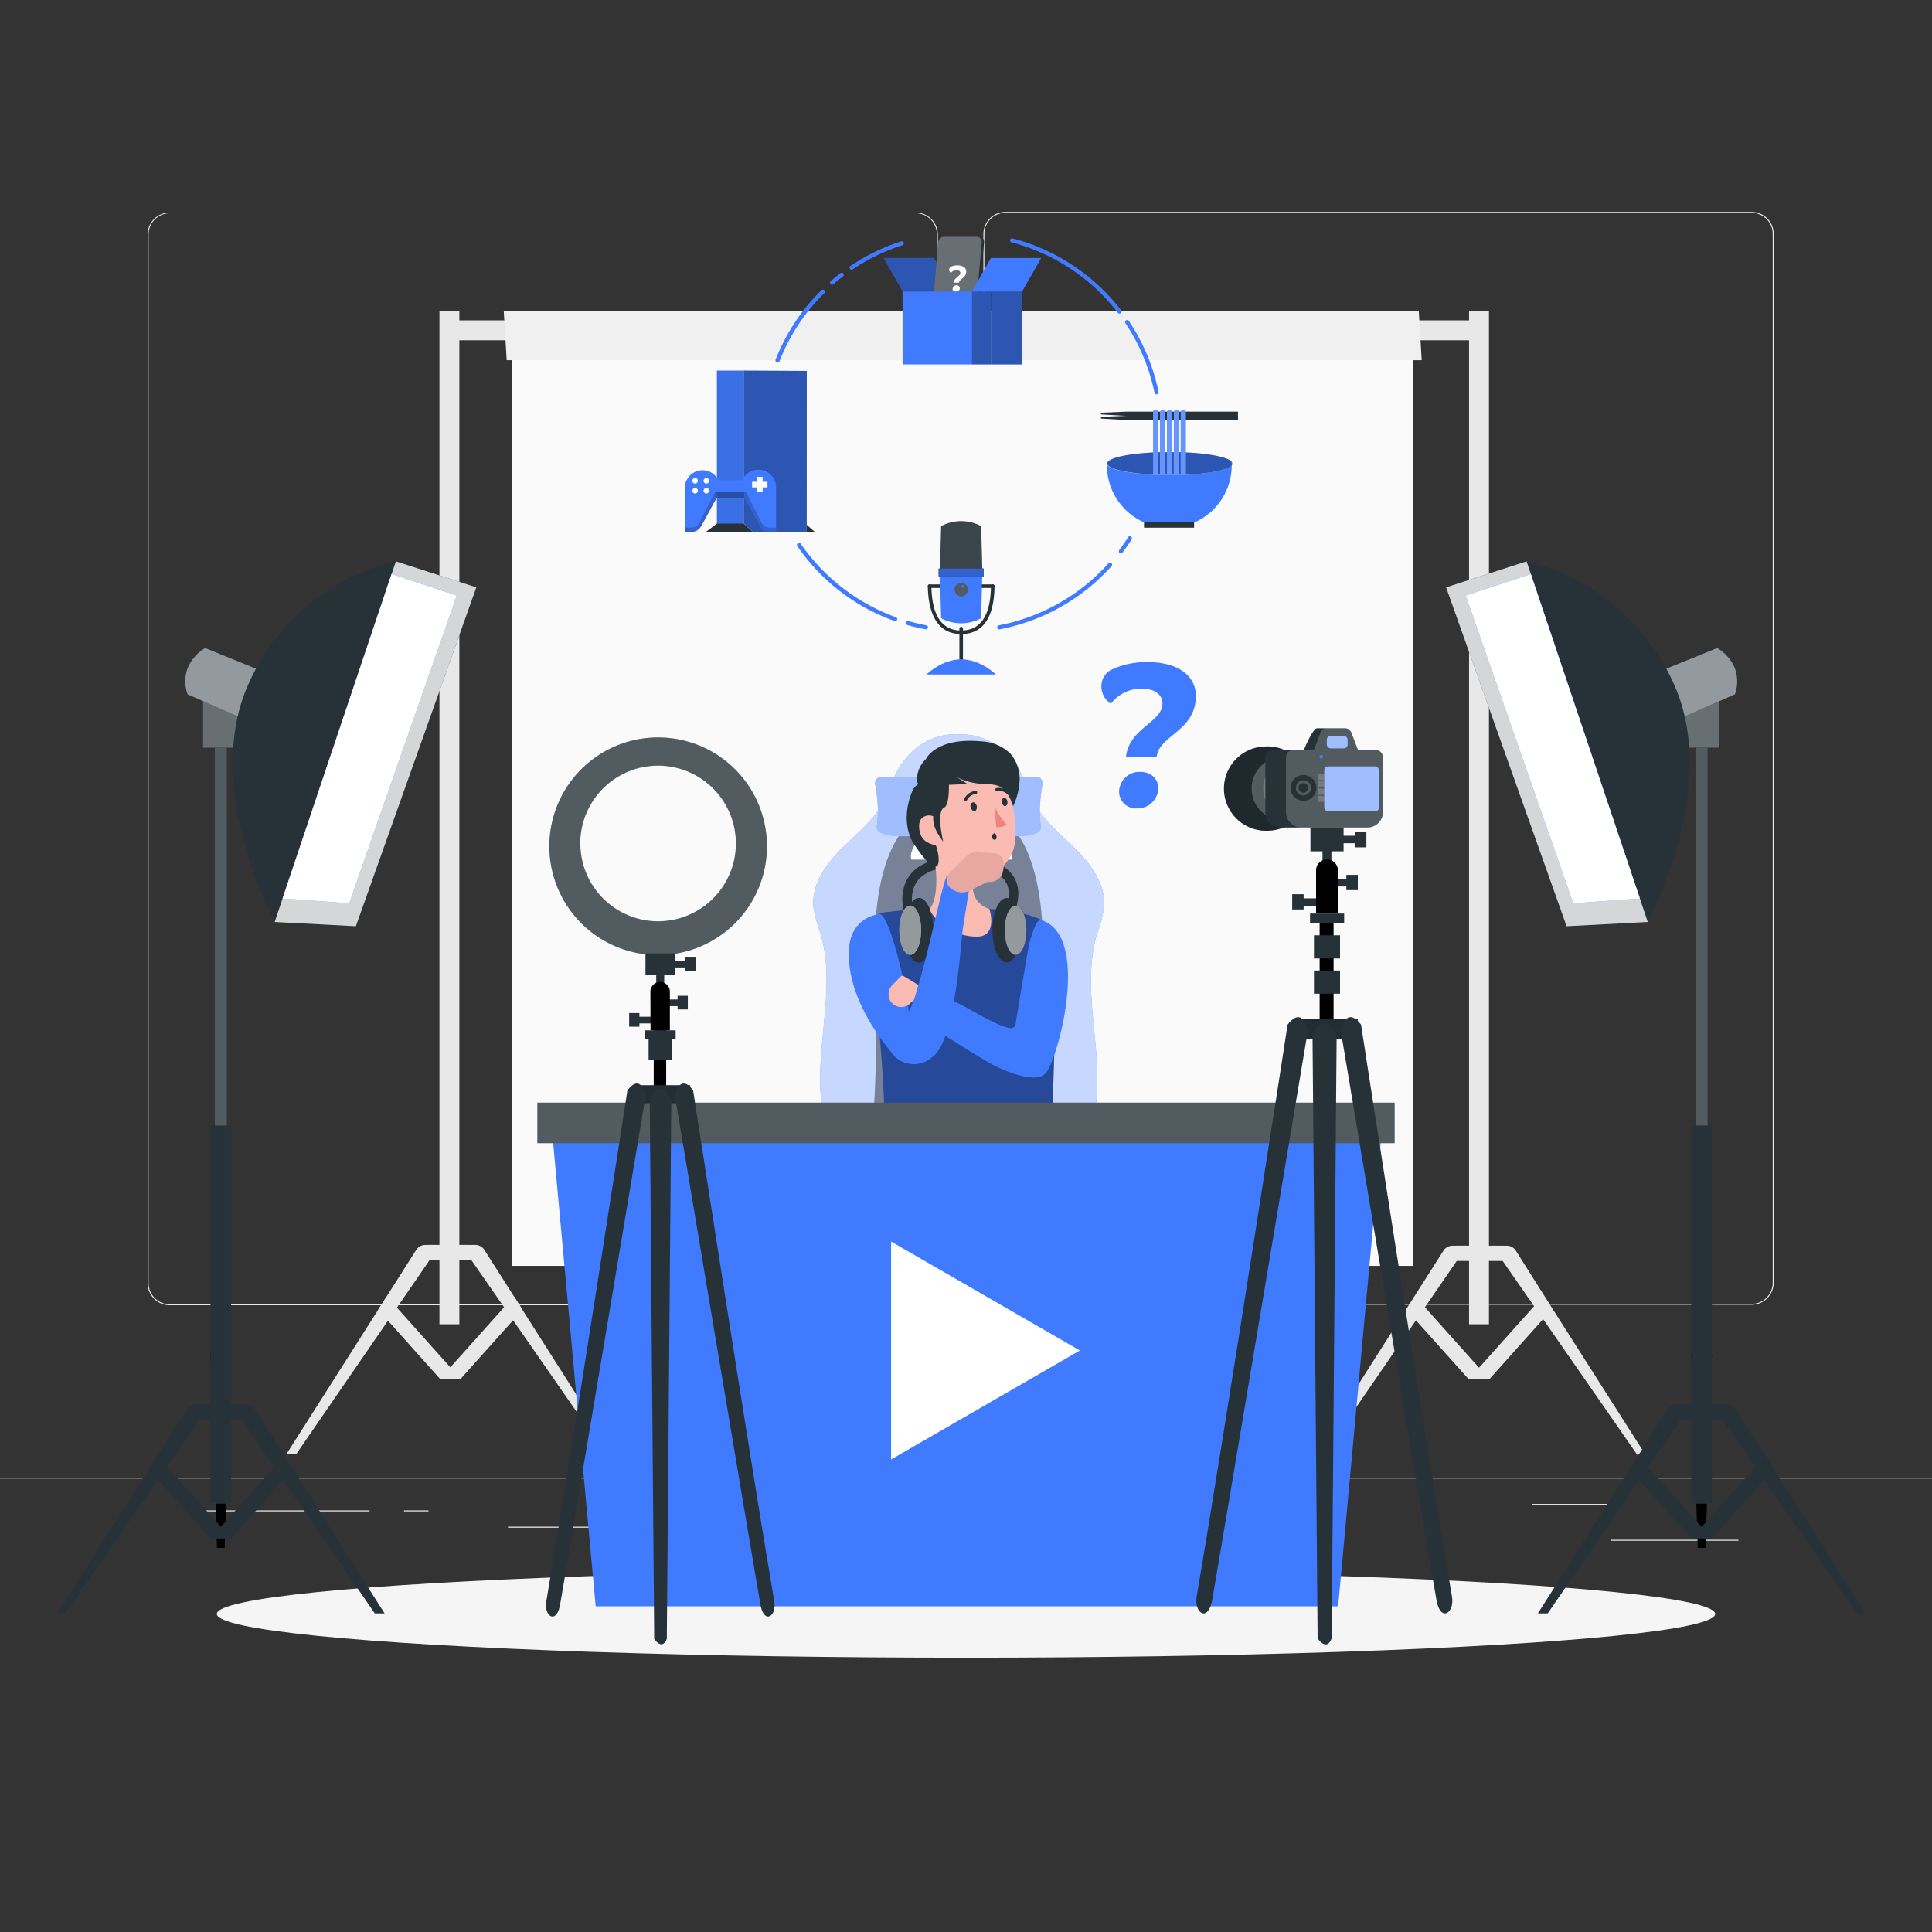 <svg xmlns="http://www.w3.org/2000/svg" viewBox="0 0 500 500"><rect x="0" y="0" width="500" height="500" fill="#333333" stroke="none"/><g id="freepik--background-complete--inject-195"><rect x="416.78" y="398.49" width="33.12" height="0.25" style="fill:#ebebeb"></rect><rect x="322.53" y="401.21" width="8.69" height="0.25" style="fill:#ebebeb"></rect><rect x="396.59" y="389.21" width="19.19" height="0.25" style="fill:#ebebeb"></rect><rect x="52.46" y="390.89" width="43.19" height="0.25" style="fill:#ebebeb"></rect><rect x="104.56" y="390.89" width="6.33" height="0.25" style="fill:#ebebeb"></rect><rect x="131.47" y="395.11" width="93.68" height="0.25" style="fill:#ebebeb"></rect><path d="M237,337.8H43.91a5.71,5.71,0,0,1-5.7-5.71V60.66A5.71,5.71,0,0,1,43.91,55H237a5.71,5.71,0,0,1,5.71,5.71V332.09A5.71,5.71,0,0,1,237,337.8ZM43.91,55.2a5.46,5.46,0,0,0-5.45,5.46V332.09a5.46,5.46,0,0,0,5.45,5.46H237a5.47,5.47,0,0,0,5.46-5.46V60.66A5.47,5.47,0,0,0,237,55.2Z" style="fill:#ebebeb"></path><path d="M453.31,337.68H260.21a5.72,5.72,0,0,1-5.71-5.7V60.54a5.72,5.72,0,0,1,5.71-5.7h193.1a5.71,5.71,0,0,1,5.71,5.7V332A5.71,5.71,0,0,1,453.31,337.68ZM260.21,55.09a5.46,5.46,0,0,0-5.46,5.45V332a5.46,5.46,0,0,0,5.46,5.45h193.1a5.46,5.46,0,0,0,5.46-5.45V60.54a5.46,5.46,0,0,0-5.46-5.45Z" style="fill:#ebebeb"></path><rect y="382.4" width="500" height="0.25" style="fill:#ebebeb"></rect><rect x="251.67" y="209.04" width="262.2" height="5.15" transform="translate(594.38 -171.15) rotate(90)" style="fill:#e8e8e8"></rect><polygon points="375.55 326.33 376.95 322.39 387.18 322.39 389.99 326.33 375.55 326.33" style="fill:#e8e8e8"></polygon><polygon points="364.1 339.07 366.62 341.9 380.1 356.95 380.11 356.95 381.13 356.95 381.22 356.95 384.32 356.95 384.41 356.95 385.44 356.95 384.45 355.84 384.32 355.69 382.77 353.96 381.22 352.24 380.96 351.95 380.11 350.99 368.95 338.52 366.5 335.79 366.18 335.79 364.1 339.07" style="fill:#e8e8e8"></polygon><polygon points="401.43 339.07 398.99 341.8 385.44 356.95 380.1 356.95 380.11 356.94 381.09 355.83 381.22 355.69 382.77 353.96 384.32 352.24 384.58 351.94 385.44 350.98 396.66 338.45 399.04 335.79 399.35 335.79 401.43 339.07" style="fill:#e8e8e8"></polygon><path d="M425.84,376.48H423.7l-24-34.58-2.34-3.36-8.48-12.21-2.73-3.94h3.79a2.8,2.8,0,0,1,2.37,1.3L400,335.88l2.08,3.29Z" style="fill:#e8e8e8"></path><path d="M340,376.48l33.55-52.79a2.82,2.82,0,0,1,2.37-1.3h3.8l-37.18,54.09Z" style="fill:#e8e8e8"></path><rect x="-14.79" y="209.04" width="262.2" height="5.15" transform="translate(327.92 95.31) rotate(90)" style="fill:#e8e8e8"></rect><polygon points="109.33 326.13 110.73 322.19 120.96 322.19 123.77 326.13 109.33 326.13" style="fill:#e8e8e8"></polygon><polygon points="97.88 338.97 100.4 341.79 113.88 356.85 113.88 356.85 114.91 356.85 115 356.85 118.1 356.85 118.19 356.85 119.22 356.85 118.23 355.74 118.1 355.59 116.55 353.86 115 352.13 114.73 351.84 113.88 350.89 102.73 338.42 100.28 335.69 99.96 335.69 97.88 338.97" style="fill:#e8e8e8"></polygon><polygon points="135.21 338.97 132.77 341.7 119.22 356.85 113.88 356.85 113.88 356.84 114.87 355.73 115 355.59 116.55 353.86 118.1 352.13 118.36 351.84 119.22 350.88 130.44 338.34 132.82 335.69 133.13 335.69 135.21 338.97" style="fill:#e8e8e8"></polygon><path d="M158.93,376.28H156.8l-24-34.58-2.33-3.36L122,326.13l-2.73-3.94H123a2.79,2.79,0,0,1,2.37,1.3l7.75,12.19,2.08,3.29Z" style="fill:#e8e8e8"></path><path d="M74.16,376.28l33.55-52.79a2.82,2.82,0,0,1,2.37-1.3h3.8L76.7,376.28Z" style="fill:#e8e8e8"></path><rect x="132.57" y="88.86" width="233.14" height="238.75" style="fill:#fafafa"></rect><rect x="117.14" y="82.91" width="264.8" height="5.15" style="fill:#e8e8e8"></rect><polygon points="367.18 80.51 130.37 80.51 131.13 93.21 367.94 93.21 367.18 80.51" style="fill:#f0f0f0"></polygon></g><g id="freepik--Shadow--inject-195"><ellipse id="freepik--path--inject-195" cx="250" cy="417.69" rx="193.89" ry="11.32" style="fill:#f5f5f5"></ellipse></g><g id="freepik--Character--inject-195"><path d="M283.92,241.68c-4.45,14.91,2.18,31.11-.65,46.4a20.91,20.91,0,0,1-3.51,8.86c-3.65,4.89-59.62,4.74-63.27-.15a21,21,0,0,1-3.51-8.86c-2.83-15.3,3.8-31.5-.65-46.4a35.83,35.83,0,0,1-1.81-6.77c-.54-5.64,3-10.83,7-14.85s8.64-7.59,11.26-12.6c1.24-2.36,2-5,3.19-7.33a20.12,20.12,0,0,1,5-6.24A16.48,16.48,0,0,1,247.43,190h.1l1.23.06.44,0a16.31,16.31,0,0,1,9.26,3.2,20.29,20.29,0,0,1,5.81,6.91c1.21,2.36,2,5,3.19,7.32,2.62,5,7.28,8.58,11.26,12.6s7.55,9.22,7,14.86A36.53,36.53,0,0,1,283.92,241.68Z" style="fill:#407BFF"></path><path d="M283.92,241.68c-4.45,14.91,2.18,31.11-.65,46.4a20.91,20.91,0,0,1-3.51,8.86c-3.65,4.89-59.62,4.74-63.27-.15a21,21,0,0,1-3.51-8.86c-2.83-15.3,3.8-31.5-.65-46.4a35.83,35.83,0,0,1-1.81-6.77c-.54-5.64,3-10.83,7-14.85s8.64-7.59,11.26-12.6c1.24-2.36,2-5,3.19-7.33a20.12,20.12,0,0,1,5-6.24A16.48,16.48,0,0,1,247.43,190h.1l1.23.06.44,0a16.31,16.31,0,0,1,9.26,3.2,20.29,20.29,0,0,1,5.81,6.91c1.21,2.36,2,5,3.19,7.32,2.62,5,7.28,8.58,11.26,12.6s7.55,9.22,7,14.86A36.53,36.53,0,0,1,283.92,241.68Z" style="fill:#fff;opacity:0.7"></path><polygon points="246.9 189.95 246.79 189.96 246.79 189.95 246.9 189.95" style="fill:#407BFF"></polygon><path d="M269.84,300.07c-2.37-2.38-41-2.38-43.38,0s1.37-16,0-48.59,9.28-38.39,9.28-38.39h24.83s10.62,5.8,9.27,38.39S272.21,302.44,269.84,300.07Z" style="opacity:0.4"></path><path d="M237.63,217.35c-1.07,1.42-2.3,3.51-1.77,5.11h9.6l1.33-9.37h-7.36l0,.24A9.09,9.09,0,0,1,237.63,217.35Z" style="fill:#fff"></path><path d="M260.07,217.35c1.07,1.42,2.31,3.51,1.77,5.11h-9.68l-1.25-9.37h7.36l0,.24A9.09,9.09,0,0,0,260.07,217.35Z" style="fill:#fff"></path><path d="M269.81,203c-.47,2.57-1.09,7.1-.42,10.71.58,3.06-6.87,3-13.36,2.4a84.56,84.56,0,0,0-15.75,0c-6.48.61-13.95.66-13.37-2.4.68-3.61.06-8.14-.41-10.71a1.7,1.7,0,0,1,1.67-2h40A1.7,1.7,0,0,1,269.81,203Z" style="fill:#407BFF"></path><path d="M269.81,203c-.47,2.57-1.09,7.1-.42,10.71.58,3.06-6.87,3-13.36,2.4a84.56,84.56,0,0,0-15.75,0c-6.48.61-13.95.66-13.37-2.4.68-3.61.06-8.14-.41-10.71a1.7,1.7,0,0,1,1.67-2h40A1.7,1.7,0,0,1,269.81,203Z" style="fill:#fff;opacity:0.5"></path><path d="M267.59,270.47s-.07,0-.08,0a0,0,0,0,1,0,0Z" style="fill:#263238"></path><path d="M237.26,203.56a2.92,2.92,0,0,0-.73,1.36,1.21,1.21,0,0,0,.61,1.32,1.5,1.5,0,0,0,1.5-.41c1.38-1.16,1.78-3.1,2.09-4.88,0,0-1.62.85-1.75,1A10.8,10.8,0,0,0,237.26,203.56Z" style="fill:#263238"></path><path d="M261.33,235.75c-11.83-1.38-20.13-1.07-32,.32l-.18,0a5.77,5.77,0,0,0-4.73,6.65,352.28,352.28,0,0,1,4.66,61.56l42.91-.8c.3-20.11,2-50.73.52-60.09C274.62,238.45,265.47,236.45,261.33,235.75Z" style="fill:#407BFF"></path><path d="M261.33,235.75c-11.83-1.38-20.13-1.07-32,.32l-.18,0a5.77,5.77,0,0,0-4.73,6.65,352.28,352.28,0,0,1,4.66,61.56l42.91-.8c.3-20.11,2-50.73.52-60.09C274.62,238.45,265.47,236.45,261.33,235.75Z" style="opacity:0.4"></path><path d="M260,240.74c0,3.53,1.27,6.39,2.83,6.39s2.82-2.86,2.82-6.39-1.26-6.38-2.82-6.38S260,237.22,260,240.74Z" style="fill:#263238"></path><path d="M234.42,237.64c-.11-.25-2.43-6.28.88-10.92,2.52-3.55,7.54-5.18,14.9-4.86,5.9.27,9.91,1.84,11.91,4.69,2.4,3.41,1.15,7.45.68,9l-.05.18L260.4,235l.06-.19c.41-1.32,1.36-4.42-.34-6.85-1.55-2.19-4.92-3.42-10-3.64-6.48-.29-10.79,1-12.81,3.83-2.54,3.57-.61,8.55-.59,8.6Z" style="fill:#263238"></path><path d="M256.84,240.74c0,4.61,1.65,8.34,3.69,8.34s3.69-3.73,3.69-8.34-1.65-8.33-3.69-8.33S256.84,236.14,256.84,240.74Z" style="fill:#263238"></path><path d="M241.51,240.74c0,4.61-1.65,8.34-3.69,8.34s-3.68-3.73-3.68-8.34,1.65-8.33,3.68-8.33S241.51,236.14,241.51,240.74Z" style="fill:#263238"></path><path d="M241.51,240.74c0,4.61-1.65,8.34-3.69,8.34s-3.68-3.73-3.68-8.34,1.65-8.33,3.68-8.33S241.51,236.14,241.51,240.74Z" style="fill:#263238"></path><path d="M238.4,240.74c0,3.53-1.27,6.39-2.83,6.39s-2.83-2.86-2.83-6.39,1.27-6.38,2.83-6.38S238.4,237.22,238.4,240.74Z" style="fill:#263238"></path><path d="M238.4,240.74c0,3.53-1.27,6.39-2.83,6.39s-2.83-2.86-2.83-6.39,1.27-6.38,2.83-6.38S238.4,237.22,238.4,240.74Z" style="fill:#263238"></path><g style="opacity:0.5"><path d="M238.4,240.74c0,3.53-1.27,6.39-2.83,6.39s-2.83-2.86-2.83-6.39,1.27-6.38,2.83-6.38S238.4,237.22,238.4,240.74Z" style="fill:#fff"></path><path d="M238.4,240.74c0,3.53-1.27,6.39-2.83,6.39s-2.83-2.86-2.83-6.39,1.27-6.38,2.83-6.38S238.4,237.22,238.4,240.74Z" style="fill:#fff"></path></g><path d="M260,240.74c0,3.53,1.27,6.39,2.83,6.39s2.82-2.86,2.82-6.39-1.26-6.38-2.82-6.38S260,237.22,260,240.74Z" style="fill:#263238"></path><path d="M260,240.74c0,3.53,1.27,6.39,2.83,6.39s2.82-2.86,2.82-6.39-1.26-6.38-2.82-6.38S260,237.22,260,240.74Z" style="fill:#fff;opacity:0.5"></path><path d="M240.65,235.22c-.4.53,4.14,7.19,12.19,7.19,5.48,0,3.25-7.11,3.25-7.11-4-1.53-4.6-4.34-4.28-7.63a19.31,19.31,0,0,1,.44-2.74l-6.81-5.65-5-4.17C241.75,220.75,243.82,230.68,240.65,235.22Z" style="fill:#f9bbb2"></path><path d="M245.6,221.32a11.9,11.9,0,0,0,.1,2.6c.32,2.59,3.7,5.28,6.24,5.79a21.12,21.12,0,0,1,.44-2.74Z" style="opacity:0.2;isolation:isolate"></path><path d="M238.68,203a10.75,10.75,0,0,1,13.37-7.22c8.39,2.26,11.33,14.06,10.71,21.49a10.62,10.62,0,0,1-17.18,7.64c-4.71-3.64-5.32-8.39-7.05-16.36A10.77,10.77,0,0,1,238.68,203Z" style="fill:#f9bbb2"></path><path d="M256.85,217a.66.66,0,0,0,.71.32.63.63,0,0,0,.35-.6,1.29,1.29,0,0,0-.21-.8c-.11-.15-.29-.29-.46-.24C256.83,215.8,256.66,216.67,256.85,217Z" style="fill:#263238"></path><path d="M238.35,211.27c2.08-.52,4.31,1.87,5.2,3.69,1,2,.32,4.09-1.94,3.69a7.32,7.32,0,0,1-4.39-2.71C235.89,214.15,236.27,211.79,238.35,211.27Z" style="fill:#f9bbb2"></path><path d="M251.79,207.66c.44-.11.88.38,1,1s-.18,1.23-.6,1.28-.86-.44-1-1.1S251.35,207.76,251.79,207.66Z" style="fill:#263238"></path><path d="M259.85,206.47c.39,0,.78.39.87,1s-.16,1.05-.54,1.14-.77-.34-.86-.93S259.46,206.52,259.85,206.47Z" style="fill:#263238"></path><path d="M257.82,214a3.18,3.18,0,0,0,2.66-.63,20.59,20.59,0,0,1-3.12-4.67Z" style="fill:#ed847e"></path><path d="M250.25,207.09a3,3,0,0,1,2.24-1.63.39.39,0,1,0-.06-.77,3.71,3.71,0,0,0-2.86,2h0a.38.38,0,0,0,.13.52.3.3,0,0,0,.18,0A.39.39,0,0,0,250.25,207.09Z" style="fill:#263238"></path><path d="M261.31,205.59a.38.38,0,0,0,0-.54,4,4,0,0,0-3.42-1.1h0a.38.38,0,0,0-.29.46.4.4,0,0,0,.46.3,3.23,3.23,0,0,1,2.74.91.4.4,0,0,0,.35.09A.39.39,0,0,0,261.31,205.59Z" style="fill:#263238"></path><path d="M245.59,202.94a.81.81,0,0,0-1-.78l-5.34.3a3.64,3.64,0,0,0-3.14,2.26c-2.77,6.71-.93,11.66.27,13.49,8,12.11,6.85,2.82,5.8.57-2.21-.52-3.54-1.35-4.08-3.27-.34-1.25-.41-3,.55-3.83a2.78,2.78,0,0,1,2.86-.43c-.12,2.63,1,4.34,2.6,6.61,0,0-1.9-7.84.22-8.85C245.55,208.42,245.58,204.88,245.59,202.94Z" style="fill:#263238"></path><path d="M239.59,196.5a7.29,7.29,0,0,0-2.26,5.62,1,1,0,0,0,.25.63,1,1,0,0,0,.65.2,84.25,84.25,0,0,0,12.1-.09l-2.69-1.73a15.94,15.94,0,0,0,6,1.69c1.9.16,4,0,5.56,1s2.35,3,3,4.8a17,17,0,0,0,1.68-6.88,10,10,0,0,0-2.29-6.58,11.27,11.27,0,0,0-7.41-3.28C242.11,190.7,239.59,196.5,239.59,196.5Z" style="fill:#263238"></path><path d="M220.25,242.65c-.76,2.14-2.93,14,11.28,30.71,1.17,1.37,6.09,4.06,10.53-.5,5.35-5.51,6.64-29.51,7.15-32.66s1.06-6.69,1.55-9.73c-5.31.61-4.57-2.09-5.74-3.7-1.19,1.51-6.64,29.64-9.88,35.11.1-3.64-4.91-25.65-7.52-25.28A8.6,8.6,0,0,0,220.25,242.65Z" style="fill:#407BFF"></path><path d="M236.52,258.75c.38-1.06.69-2.22,1.16-3.85l-3.87-2.31a.68.68,0,0,0-.74.16L231,254.88a3.41,3.41,0,0,0-.84,3.61,3.31,3.31,0,0,0,5.31,1.27l1.1-1h0Z" style="fill:#f9bbb2"></path><path d="M266.43,243.92c-.24.82-3.79,22-3.66,21.56-.88,1-1.85.5-2.49.31-4.95-1.48-11.21-6.26-16.16-7.74-.68-.2-1.53-.37-2,.14a2,2,0,0,0-.42,1.16c-.18,1.35-.92,4-1.1,5.32a1.52,1.52,0,0,0,.07.92,1.49,1.49,0,0,0,.6.51c6.12,3.53,8.52,5.34,14.63,8.88,2.66,1.53,11.55,5.76,14.57,2.92,3.19-3,11.64-34.34-.14-39.45C269.07,237.91,268.46,237,266.43,243.92Z" style="fill:#407BFF"></path><path d="M259.67,225c-.05.19-.09.38-.12.56a3.41,3.41,0,0,1-3.46,2.69l-.4,0c-.28.06-2.78,1.28-4.72,2.22a4.48,4.48,0,0,1-5.6-1.31,4.91,4.91,0,0,1-.41-2.26c0-.15,3.09-3.22,5-5.17a4,4,0,0,1,3.22-1.15c1,.1,2.94.13,4.13.25C259.39,221,260.09,223,259.67,225Z" style="fill:#e6a8a1"></path><path d="M300.82,182.44c.22-2.58-1.89-4.21-5.31-4.21a9.8,9.8,0,0,0-8,3.89h0c-3.34-2.06-3.32-7.17.22-8.85a21.35,21.35,0,0,1,9.24-1.92c7.88,0,13,3.52,12.5,9.72-.74,8.41-9.65,9.36-10.14,14.93h-7.94C292.08,188.64,300.42,187,300.82,182.44Zm-11.17,22a5.24,5.24,0,0,1,5.45-4.68c2.94,0,4.87,2,4.64,4.68a5.37,5.37,0,0,1-5.47,4.78A4.35,4.35,0,0,1,289.65,204.41Z" style="fill:#407BFF"></path><polygon points="346.31 415.71 154.16 415.71 142.21 285.47 358.27 285.47 346.31 415.71" style="fill:#407BFF"></polygon><rect x="139.07" y="285.36" width="221.86" height="10.49" style="fill:#263238"></rect><rect x="139.07" y="285.36" width="221.86" height="10.49" style="fill:#fff;opacity:0.2"></rect><polygon points="279.46 349.51 230.61 321.31 230.61 377.71 279.46 349.51" style="fill:#fff"></polygon></g><g id="freepik--Lamps--inject-195"><polygon points="437.71 350.44 439.39 400.59 441.37 400.59 443.05 350.44 437.71 350.44"></polygon><polygon points="433.16 367.4 434.56 363.46 444.79 363.46 447.6 367.4 433.16 367.4" style="fill:#263238"></polygon><polygon points="421.71 380.24 424.23 383.07 437.71 398.12 437.71 398.12 438.74 398.12 438.83 398.12 441.93 398.12 442.02 398.12 443.05 398.12 442.06 397.02 441.93 396.87 440.38 395.14 438.83 393.41 438.57 393.12 437.71 392.16 426.56 379.69 424.11 376.96 423.79 376.96 421.71 380.24" style="fill:#263238"></polygon><polygon points="459.04 380.24 456.6 382.97 443.05 398.12 437.71 398.12 437.71 398.11 438.7 397.01 438.83 396.87 440.38 395.14 441.93 393.41 442.19 393.11 443.05 392.15 454.27 379.62 456.65 376.96 456.96 376.96 459.04 380.24" style="fill:#263238"></polygon><rect x="336.29" y="283.42" width="208.19" height="3.1" transform="translate(725.35 -155.41) rotate(90)" style="fill:#263238"></rect><rect x="438.83" y="193.5" width="3.1" height="195.57" style="fill:#fff;opacity:0.2"></rect><path d="M482.76,417.56h-2.13L456.6,383l-2.33-3.35-8.49-12.22-2.73-3.93h3.79a2.77,2.77,0,0,1,2.37,1.3L457,377l2.08,3.28Z" style="fill:#263238"></path><path d="M398,417.55l33.55-52.79a2.82,2.82,0,0,1,2.37-1.3h3.8l-37.18,54.09Z" style="fill:#263238"></path><rect x="435.78" y="180.88" width="9.21" height="12.62" style="fill:#263238"></rect><rect x="435.78" y="180.88" width="9.21" height="12.62" style="fill:#fff;opacity:0.3"></rect><path d="M430.1,173.53l14.32-5.82a11,11,0,0,1,4.49,5.06,9.83,9.83,0,0,1,.08,6.92l-13.69,6Z" style="fill:#263238"></path><path d="M430.1,173.53l14.32-5.82a11,11,0,0,1,4.49,5.06,9.83,9.83,0,0,1,.08,6.92l-13.69,6Z" style="fill:#fff;opacity:0.5"></path><path d="M426.44,238.61s18.6-34.21,7.07-60.87a55.91,55.91,0,0,0-38.43-32.46l-.31.1,31.49,93.24Z" style="fill:#263238"></path><polygon points="395.08 145.28 374.25 152 405.43 239.71 426.44 238.61 395.08 145.28" style="fill:#263238"></polygon><polygon points="395.08 145.28 374.25 152 405.43 239.71 426.44 238.61 395.08 145.28" style="fill:#fff;opacity:0.8"></polygon><polygon points="396.18 148.56 379.32 154.12 407.15 233.78 424.4 232.54 396.18 148.56 396.18 148.56" style="fill:#407BFF"></polygon><polygon points="396.18 148.56 379.32 154.12 407.15 233.78 424.4 232.54 396.18 148.56 396.18 148.56" style="fill:#fff"></polygon><rect x="437.71" y="291.28" width="5.34" height="97.78" style="fill:#263238"></rect><polygon points="59.82 350.44 58.14 400.59 56.16 400.59 54.48 350.44 59.82 350.44"></polygon><polygon points="64.37 367.4 62.96 363.46 52.74 363.46 49.93 367.4 64.37 367.4" style="fill:#263238"></polygon><polygon points="75.81 380.24 73.3 383.07 59.82 398.12 59.81 398.12 58.79 398.12 58.7 398.12 55.6 398.12 55.5 398.12 54.48 398.12 55.47 397.02 55.6 396.87 57.15 395.14 58.7 393.41 58.96 393.12 59.81 392.16 70.97 379.69 73.42 376.96 73.73 376.96 75.81 380.24" style="fill:#263238"></polygon><polygon points="38.48 380.24 40.92 382.97 54.48 398.12 59.82 398.12 59.81 398.11 58.83 397.01 58.7 396.87 57.15 395.14 55.6 393.41 55.34 393.11 54.48 392.15 43.26 379.62 40.88 376.96 40.56 376.96 38.48 380.24" style="fill:#263238"></polygon><rect x="-46.95" y="283.42" width="208.19" height="3.1" transform="translate(342.12 227.83) rotate(90)" style="fill:#263238"></rect><rect x="55.6" y="193.5" width="3.1" height="195.57" style="fill:#fff;opacity:0.2"></rect><path d="M14.77,417.56H16.9l24-34.59,2.34-3.35,8.49-12.22,2.73-3.93h-3.8a2.78,2.78,0,0,0-2.37,1.3L40.56,377l-2.08,3.28Z" style="fill:#263238"></path><path d="M99.53,417.55,66,364.76a2.79,2.79,0,0,0-2.37-1.3H59.82L97,417.55Z" style="fill:#263238"></path><rect x="52.54" y="180.88" width="9.21" height="12.62" transform="translate(114.3 374.38) rotate(180)" style="fill:#263238"></rect><rect x="52.54" y="180.88" width="9.21" height="12.62" transform="translate(114.3 374.38) rotate(180)" style="fill:#fff;opacity:0.3"></rect><path d="M67.42,173.53l-14.31-5.82a11,11,0,0,0-4.49,5.06,9.83,9.83,0,0,0-.08,6.92l13.69,6Z" style="fill:#263238"></path><path d="M67.42,173.53l-14.31-5.82a11,11,0,0,0-4.49,5.06,9.83,9.83,0,0,0-.08,6.92l13.69,6Z" style="fill:#fff;opacity:0.5"></path><path d="M71.09,238.61S52.49,204.4,64,177.74a55.91,55.91,0,0,1,38.43-32.46l.3.1L71.27,238.62Z" style="fill:#263238"></path><polygon points="102.45 145.28 123.28 152 92.1 239.71 71.09 238.61 102.45 145.28" style="fill:#263238"></polygon><polygon points="102.45 145.28 123.28 152 92.1 239.71 71.09 238.61 102.45 145.28" style="fill:#fff;opacity:0.8"></polygon><polygon points="101.34 148.56 118.21 154.12 90.38 233.78 73.13 232.54 101.34 148.56 101.34 148.56" style="fill:#407BFF"></polygon><polygon points="101.34 148.56 118.21 154.12 90.38 233.78 73.13 232.54 101.34 148.56 101.34 148.56" style="fill:#fff"></polygon><rect x="54.48" y="291.28" width="5.34" height="97.78" transform="translate(114.3 680.35) rotate(180)" style="fill:#263238"></rect><path d="M142.17,219a28.16,28.16,0,1,0,28.16-28.15A28.15,28.15,0,0,0,142.17,219Zm8-.71a20.14,20.14,0,1,1,20.14,20.14A20.14,20.14,0,0,1,150.19,218.27Z" style="fill:#263238"></path><g style="opacity:0.2"><path d="M142.17,219a28.16,28.16,0,1,0,28.16-28.15A28.15,28.15,0,0,0,142.17,219Zm8-.71a20.14,20.14,0,1,1,20.14,20.14A20.14,20.14,0,0,1,150.19,218.27Z" style="fill:#fff"></path></g><rect x="175.36" y="257.71" width="2.65" height="3.53" transform="translate(353.37 518.95) rotate(180)" style="fill:#263238"></rect><rect x="172.41" y="258.66" width="4.78" height="1.73" transform="translate(349.6 519.05) rotate(180)" style="fill:#263238"></rect><rect x="162.83" y="262.18" width="2.65" height="3.53" style="fill:#263238"></rect><rect x="163.65" y="263.13" width="4.78" height="1.73" style="fill:#263238"></rect><rect x="177.34" y="247.8" width="2.65" height="3.53" transform="translate(357.34 499.14) rotate(180)" style="fill:#263238"></rect><rect x="174.39" y="248.65" width="4.78" height="1.73" transform="translate(353.57 499.03) rotate(180)" style="fill:#263238"></rect><rect x="169.19" y="258.12" width="3.23" height="39.82" transform="translate(341.6 556.05) rotate(180)"></rect><rect x="167.86" y="269" width="6.04" height="5.37" transform="translate(341.76 543.37) rotate(180)" style="fill:#263238"></rect><rect x="169.84" y="251.28" width="2.07" height="6.43" transform="translate(341.74 508.99) rotate(180)" style="fill:#263238"></rect><path d="M168.36,266.65h5v-10a2.52,2.52,0,0,0-2.52-2.52h0a2.52,2.52,0,0,0-2.52,2.52Z"></path><rect x="166.97" y="266.65" width="7.89" height="2.24" transform="translate(341.83 535.54) rotate(180)" style="fill:#263238"></rect><rect x="167.05" y="246.72" width="7.67" height="5.53" transform="translate(341.77 498.97) rotate(180)" style="fill:#263238"></rect><rect x="164.2" y="280.86" width="14.43" height="4.66" transform="translate(342.83 566.37) rotate(180)" style="fill:#263238"></rect><rect x="164.2" y="280.86" width="14.43" height="4.66" transform="translate(342.83 566.37) rotate(180)" style="opacity:0.1"></rect><path d="M173.73,284.79s-2.68-6.64-5.58,0l1.16,139.34s2,3.16,3.26,0Z" style="fill:#263238"></path><path d="M179.38,282.16s14.16,92,21,132.3c.64,3.74-2.46,5.93-3.5,1.23-.41-1.85-22.21-132.07-22.21-132.07S175.77,277.5,179.38,282.16Z" style="fill:#263238"></path><path d="M162.38,282.16s-14.16,92-21,132.3c-.64,3.74,2.46,5.93,3.5,1.23.41-1.85,22.21-132.07,22.21-132.07S166,277.5,162.38,282.16Z" style="fill:#263238"></path></g><g id="freepik--Camera--inject-195"><path d="M328,193.17a10.93,10.93,0,0,1,4.35.91l2.62,1.16a9.42,9.42,0,0,1,0,17.68l-2.62,1.15A10.76,10.76,0,0,1,328,215a10.91,10.91,0,1,1,0-21.81Z" style="fill:#263238"></path><path d="M328,193.17a10.93,10.93,0,0,1,4.35.91l2.62,1.16a9.42,9.42,0,0,1,0,17.68l-2.62,1.15A10.76,10.76,0,0,1,328,215a10.91,10.91,0,1,1,0-21.81Z" style="opacity:0.2"></path><path d="M331.89,195.82h10.83a8.26,8.26,0,1,1,0,16.51H331.89a8.26,8.26,0,0,1,0-16.51Z" style="fill:#263238"></path><path d="M331.89,195.82h10.83a8.26,8.26,0,1,1,0,16.51H331.89a8.26,8.26,0,0,1,0-16.51Z" style="fill:#fff;opacity:0.2"></path><path d="M334.9,195.82h2.57a8.26,8.26,0,1,0,0,16.51H334.9a8.26,8.26,0,0,1,0-16.51Z" style="fill:#fff;opacity:0.2"></path><path d="M340.89,188.48h7.2a1.76,1.76,0,0,1,1.64,1.13l1.69,4.41H337.47S339.71,188.48,340.89,188.48Z" style="fill:#263238"></path><path d="M343.39,188.48h4.7a1.76,1.76,0,0,1,1.64,1.13l1.69,4.41H340.06l1.69-4.41A1.75,1.75,0,0,1,343.39,188.48Z" style="fill:#fff;opacity:0.2"></path><path d="M331.46,194H353.9a4,4,0,0,1,4,4v14.12a2,2,0,0,1-2,2H329.46a2,2,0,0,1-2-2V198A4,4,0,0,1,331.46,194Z" transform="translate(685.37 408.16) rotate(180)" style="fill:#263238"></path><path d="M336.8,194h17.1a4,4,0,0,1,4,4v14.12a2,2,0,0,1-2,2H334.8a2,2,0,0,1-2-2V198A4,4,0,0,1,336.8,194Z" transform="translate(690.71 408.16) rotate(180)" style="fill:#fff;opacity:0.2"></path><rect x="342.73" y="198.34" width="14.16" height="11.62" rx="1" transform="translate(699.62 408.31) rotate(180)" style="fill:#407BFF"></rect><rect x="342.73" y="198.34" width="14.16" height="11.62" rx="1" transform="translate(699.62 408.31) rotate(180)" style="fill:#fff;opacity:0.5"></rect><rect x="343.39" y="190.44" width="5.38" height="3.24" rx="1" transform="translate(692.15 384.12) rotate(180)" style="fill:#407BFF"></rect><rect x="343.39" y="190.44" width="5.38" height="3.24" rx="1" transform="translate(692.15 384.12) rotate(180)" style="fill:#fff;opacity:0.5"></rect><rect x="341.16" y="200.34" width="1.57" height="1.57" transform="translate(683.89 402.25) rotate(180)" style="fill:#fff;opacity:0.2"></rect><rect x="341.16" y="202.22" width="1.57" height="1.57" transform="translate(683.89 406.01) rotate(180)" style="fill:#fff;opacity:0.2"></rect><rect x="341.16" y="204.1" width="1.57" height="1.57" transform="translate(683.89 409.77) rotate(180)" style="fill:#fff;opacity:0.2"></rect><rect x="341.16" y="205.98" width="1.57" height="1.57" transform="translate(683.89 413.53) rotate(180)" style="fill:#fff;opacity:0.2"></rect><path d="M334,203.91a3.34,3.34,0,1,0,3.34-3.34A3.34,3.34,0,0,0,334,203.91Zm1.4,0a1.94,1.94,0,1,1,1.94,1.93A1.93,1.93,0,0,1,335.37,203.91Z" style="fill:#263238"></path><path d="M336.05,203.91a1.24,1.24,0,0,0,2.48,0,1.24,1.24,0,1,0-2.48,0Z" style="fill:#263238"></path><path d="M341.46,195.82a.49.49,0,0,0,.49.49.48.48,0,0,0,.48-.49.47.47,0,0,0-.48-.48A.48.48,0,0,0,341.46,195.82Z" style="fill:#407BFF"></path><rect x="348.44" y="226.42" width="2.96" height="3.95" transform="translate(699.84 456.79) rotate(180)" style="fill:#263238"></rect><rect x="345.14" y="227.49" width="5.35" height="1.94" transform="translate(695.62 456.91) rotate(180)" style="fill:#263238"></rect><rect x="334.42" y="231.42" width="2.96" height="3.95" style="fill:#263238"></rect><rect x="335.33" y="232.49" width="5.35" height="1.94" style="fill:#263238"></rect><rect x="350.65" y="215.34" width="2.96" height="3.95" transform="translate(704.27 434.63) rotate(180)" style="fill:#263238"></rect><rect x="347.35" y="216.29" width="5.35" height="1.94" transform="translate(700.06 434.52) rotate(180)" style="fill:#263238"></rect><rect x="341.53" y="238.93" width="3.61" height="29.17" transform="translate(686.66 507.02) rotate(180)"></rect><rect x="335.27" y="263.72" width="16.13" height="5.21" transform="translate(686.66 532.65) rotate(180)" style="fill:#263238"></rect><rect x="335.27" y="263.72" width="16.13" height="5.21" transform="translate(686.66 532.65) rotate(180)" style="opacity:0.1"></rect><path d="M345.92,268.11s-3-7.42-6.24,0L341,424s2.28,3.54,3.64,0Z" style="fill:#263238"></path><path d="M352.24,265.18s15.84,102.91,23.53,148c.71,4.19-2.76,6.63-3.93,1.37C371.39,412.46,347,266.81,347,266.81S348.2,260,352.24,265.18Z" style="fill:#263238"></path><path d="M333.23,265.18s-15.85,102.91-23.53,148c-.71,4.19,2.75,6.63,3.92,1.37.46-2.06,24.84-147.71,24.84-147.71S337.26,260,333.23,265.18Z" style="fill:#263238"></path><rect x="340.05" y="251.18" width="6.75" height="6" transform="translate(686.85 508.35) rotate(180)" style="fill:#263238"></rect><rect x="340.05" y="242.05" width="6.75" height="6" transform="translate(686.85 490.1) rotate(180)" style="fill:#263238"></rect><rect x="342.26" y="219.23" width="2.31" height="7.19" transform="translate(686.83 445.66) rotate(180)" style="fill:#263238"></rect><path d="M340.6,236.42h5.64V225.24a2.82,2.82,0,0,0-2.82-2.82h0a2.82,2.82,0,0,0-2.82,2.82Z"></path><rect x="339.05" y="236.42" width="8.83" height="2.5" transform="translate(686.92 475.35) rotate(180)" style="fill:#263238"></rect><rect x="339.14" y="214.13" width="8.58" height="6.19" transform="translate(686.86 434.45) rotate(180)" style="fill:#263238"></rect></g><g id="freepik--Content--inject-195"><path d="M231.68,160.71l-.18,0a51.6,51.6,0,0,1-25.14-19.36.54.54,0,0,1,.14-.74.53.53,0,0,1,.74.13,51.33,51.33,0,0,0,24.62,19,.53.53,0,0,1,.32.68A.54.54,0,0,1,231.68,160.71Z" style="fill:#407BFF"></path><path d="M239.75,162.88h-.1a49.33,49.33,0,0,1-4.81-1.12.54.54,0,0,1-.37-.66.53.53,0,0,1,.66-.36c1.54.44,3.13.81,4.71,1.1a.53.53,0,0,1-.09,1Z" style="fill:#407BFF"></path><path d="M258.49,162.85a.53.53,0,0,1-.09-1,51.05,51.05,0,0,0,28.49-16.07.53.53,0,1,1,.79.71,52,52,0,0,1-29.09,16.4Z" style="fill:#407BFF"></path><path d="M290.08,143.21a.56.56,0,0,1-.32-.11.54.54,0,0,1-.1-.75c.81-1.07,1.58-2.19,2.3-3.33a.53.53,0,0,1,.9.57c-.74,1.16-1.53,2.31-2.35,3.4A.55.55,0,0,1,290.08,143.21Z" style="fill:#407BFF"></path><path d="M299.3,102.07a.53.53,0,0,1-.52-.42,50.4,50.4,0,0,0-7.52-18,.52.52,0,0,1,.14-.73.53.53,0,0,1,.74.14,51.41,51.41,0,0,1,7.69,18.37.52.52,0,0,1-.42.62Z" style="fill:#407BFF"></path><path d="M289.73,81.16a.51.51,0,0,1-.42-.21A51,51,0,0,0,261.8,62.73a.54.54,0,0,1-.38-.65.53.53,0,0,1,.65-.38,52,52,0,0,1,28.08,18.6.54.54,0,0,1-.09.75A.57.57,0,0,1,289.73,81.16Z" style="fill:#407BFF"></path><path d="M220.45,69.8a.53.53,0,0,1-.29-1,51.51,51.51,0,0,1,13-6.31.53.53,0,1,1,.33,1,50.79,50.79,0,0,0-12.75,6.18A.48.48,0,0,1,220.45,69.8Z" style="fill:#407BFF"></path><path d="M215.36,73.71a.56.56,0,0,1-.4-.19.54.54,0,0,1,0-.75c.83-.71,1.68-1.42,2.55-2.08a.54.54,0,0,1,.75.1.53.53,0,0,1-.1.75c-.85.65-1.69,1.33-2.5,2A.52.52,0,0,1,215.36,73.71Z" style="fill:#407BFF"></path><path d="M201.22,93.79a.65.65,0,0,1-.19,0,.54.54,0,0,1-.31-.69,51.59,51.59,0,0,1,11.86-18,.53.53,0,0,1,.75.76,50.44,50.44,0,0,0-11.61,17.66A.55.55,0,0,1,201.22,93.79Z" style="fill:#407BFF"></path><g id="freepik--Podcast--inject-195"><path d="M248.75,164.09c-5.51,0-8.49-4.28-8.63-12.38a.46.46,0,0,1,.45-.47.48.48,0,0,1,.47.46c.13,7.61,2.73,11.47,7.71,11.47s7.6-3.75,7.71-11.47a.47.47,0,0,1,.47-.46h0a.47.47,0,0,1,.46.47C257.26,159.93,254.35,164.09,248.75,164.09Z" style="fill:#263238"></path><path d="M256.93,152.16H240.58a.45.45,0,0,1-.46-.46.46.46,0,0,1,.46-.46h16.35a.47.47,0,0,1,.46.46A.46.46,0,0,1,256.93,152.16Z" style="fill:#263238"></path><path d="M254.24,148.08h-11l.33-11.92.23-.11a10.91,10.91,0,0,1,9.89,0l.23.11Z" style="fill:#263238"></path><g style="opacity:0.1"><path d="M254.24,148.08h-11l.33-11.92.23-.11a10.91,10.91,0,0,1,9.89,0l.23.11Z" style="fill:#fafafa"></path></g><path d="M243.23,148.08h11L253.91,160l-.23.12a10.91,10.91,0,0,1-9.89,0l-.23-.12Z" style="fill:#407BFF"></path><rect x="242.93" y="147.15" width="11.65" height="2" style="fill:#263238"></rect><rect x="242.93" y="147.15" width="11.65" height="2" style="fill:#407BFF"></rect><rect x="242.93" y="147.15" width="11.65" height="2" style="opacity:0.2"></rect><path d="M250.1,153.68a1.73,1.73,0,1,1-.26-2.44A1.72,1.72,0,0,1,250.1,153.68Z" style="fill:#263238"></path><path d="M250.49,152.59a1.74,1.74,0,1,1-1.74-1.73A1.74,1.74,0,0,1,250.49,152.59Z" style="fill:#fff;opacity:0.2"></path><path d="M249.5,151.78a.38.38,0,0,1-.75,0,.38.38,0,0,1,.75,0Z" style="fill:#407BFF"></path><path d="M248.75,171.26a.47.47,0,0,1-.46-.46v-8.18a.47.47,0,0,1,.93,0v8.18A.47.47,0,0,1,248.75,171.26Z" style="fill:#263238"></path><path d="M239.75,174.56s4-3.93,9-3.93,9,3.93,9,3.93Z" style="fill:#407BFF"></path></g><g id="freepik--Game--inject-195"><rect x="185.53" y="95.91" width="6.93" height="41.02" style="fill:#407BFF"></rect><rect x="185.53" y="95.91" width="6.93" height="41.02" style="opacity:0.1"></rect><polygon points="194.93 137.72 182.59 137.72 185.53 135.51 192.46 135.51 194.93 137.72" style="fill:#263238"></polygon><polygon points="211 137.76 208.78 137.76 208.8 135.84 211 137.76" style="fill:#263238"></polygon><polygon points="208.8 95.99 208.78 137.76 194.93 137.72 192.46 135.51 192.46 95.91 208.8 95.99" style="fill:#407BFF"></polygon><polygon points="208.8 95.99 208.78 137.76 194.93 137.72 192.46 135.51 192.46 95.91 208.8 95.99" style="opacity:0.3"></polygon><path d="M177.25,126.12v11.64h1.32a3.45,3.45,0,0,0,3-1.81l3.86-7.08Z" style="fill:#407BFF"></path><path d="M186.4,126.27a4.58,4.58,0,1,1-4.58-4.57A4.58,4.58,0,0,1,186.4,126.27Z" style="fill:#407BFF"></path><circle cx="196.28" cy="126.12" r="4.57" style="fill:#407BFF"></circle><rect x="195.9" y="123.42" width="1.46" height="3.97" style="fill:#fff"></rect><rect x="195.9" y="123.42" width="1.46" height="3.97" transform="translate(71.23 322.04) rotate(-90)" style="fill:#fff"></rect><path d="M180.6,124.43a.71.71,0,1,1-.71-.7A.7.7,0,0,1,180.6,124.43Z" style="fill:#fff"></path><path d="M183.5,124.43a.71.71,0,1,1-.71-.7A.71.71,0,0,1,183.5,124.43Z" style="fill:#fff"></path><path d="M180.6,127a.71.71,0,1,1-.71-.71A.71.71,0,0,1,180.6,127Z" style="fill:#fff"></path><path d="M183.5,127a.71.71,0,1,1-.71-.71A.71.71,0,0,1,183.5,127Z" style="fill:#fff"></path><rect x="184.38" y="124.3" width="9.4" height="4.57" style="fill:#407BFF"></rect><path d="M200.85,126.12v11.64H199a2.56,2.56,0,0,1-2.24-1.33l-4.12-7.56Z" style="fill:#407BFF"></path><path d="M177.25,136.54h1.68a2.31,2.31,0,0,0,2.06-1.26l4.09-8h7.55v1.64h-7.16l-4.08,7.49a2.69,2.69,0,0,1-2.36,1.4h-1.78Z" style="opacity:0.2"></path><path d="M200.85,136.54h-1.68a2.32,2.32,0,0,1-2.06-1.26l-4.08-8h-7.56v1.64h7.16l4.08,7.49a2.7,2.7,0,0,0,2.36,1.4h1.78Z" style="opacity:0.2"></path></g><g id="freepik--Eat--inject-195"><path d="M318.77,120.45A16.13,16.13,0,0,1,309,135.26v-.11h-13a16.12,16.12,0,0,1-9.53-14.71c0-.13,0-.26,0-.39.18,1.33,5.15,2.44,11.87,2.79l1.33.05.45,0,1.34,0h2.24c.45,0,.9,0,1.34,0h.44l1.34,0C313.05,122.56,317.77,121.62,318.77,120.45Z" style="fill:#407BFF"></path><path d="M318.77,120.45c-1,1.17-5.72,2.11-11.87,2.41l-1.34,0h-.44c-.44,0-.89,0-1.34,0h-2.24l-1.34,0-.45,0-1.33-.05c-6.72-.35-11.69-1.46-11.87-2.79a1.09,1.09,0,0,1,0-.18c.25-1.33,5.19-2.42,11.86-2.75.43,0,.88,0,1.33-.06h.45c.43,0,.89,0,1.34,0h1.79c.15,0,.3,0,.45,0l1.34,0,.44,0,1.34.05c6.08.29,10.77,1.21,11.84,2.37C318.76,119.8,318.77,120.13,318.77,120.45Z" style="fill:#407BFF"></path><path d="M319,120a.68.68,0,0,1-.2.47c-1,1.17-5.72,2.11-11.87,2.41l-1.34,0h-.44c-.44,0-.89,0-1.34,0h-2.24l-1.34,0-.45,0-1.33-.05c-6.72-.35-11.69-1.46-11.87-2.79a.19.19,0,0,1,0-.08.18.18,0,0,1,0-.1c.25-1.33,5.19-2.42,11.86-2.75.43,0,.88,0,1.33-.06h.45c.43,0,.89,0,1.34,0h1.79c.15,0,.3,0,.45,0l1.34,0,.44,0,1.34.05c6.08.29,10.77,1.21,11.84,2.37A.7.7,0,0,1,319,120Z" style="opacity:0.3"></path><polygon points="284.92 107.25 284.92 106.81 291.68 106.53 320.39 106.53 320.39 107.65 291.68 107.65 284.92 107.25" style="fill:#263238"></polygon><polygon points="284.92 108.33 284.92 107.88 291.68 107.6 320.39 107.6 320.39 108.72 291.68 108.72 284.92 108.33" style="fill:#263238"></polygon><path d="M299.75,106.76V122.9l-1.33-.05V106.76a.67.67,0,1,1,1.33,0Z" style="fill:#407BFF"></path><path d="M301.54,106.76V123l-1.34,0V106.76a.67.67,0,0,1,1.34,0Z" style="fill:#407BFF"></path><path d="M303.33,106.76V123H302V106.76a.67.67,0,0,1,1.34,0Z" style="fill:#407BFF"></path><path d="M305.12,106.76v16.16c-.44,0-.89,0-1.34,0V106.76a.67.67,0,0,1,1.34,0Z" style="fill:#407BFF"></path><path d="M306.9,106.76v16.1l-1.34,0V106.76a.67.67,0,0,1,1.34,0Z" style="fill:#407BFF"></path><g style="opacity:0.2"><path d="M303.33,106.76V123H302V106.76a.67.67,0,0,1,1.34,0Z" style="fill:#fff"></path></g><rect x="296.07" y="135.15" width="12.96" height="1.41" style="fill:#263238"></rect><path d="M299.09,106.09a.67.67,0,0,0-.67.67v16.09l1.33.05V106.76A.67.67,0,0,0,299.09,106.09Z" style="fill:#fff;opacity:0.2"></path><g style="opacity:0.2"><path d="M301.54,106.76V123l-1.34,0V106.76a.67.67,0,0,1,1.34,0Z" style="fill:#fff"></path></g><g style="opacity:0.2"><path d="M305.12,106.76v16.16c-.44,0-.89,0-1.34,0V106.76a.67.67,0,0,1,1.34,0Z" style="fill:#fff"></path></g><g style="opacity:0.2"><path d="M306.9,106.76v16.1l-1.34,0V106.76a.67.67,0,0,1,1.34,0Z" style="fill:#fff"></path></g></g><g id="freepik--Unbox--inject-195"><polygon points="228.71 66.78 233.6 75.41 233.63 75.45 246.61 75.45 241.72 66.81 241.69 66.78 228.71 66.78" style="fill:#407BFF"></polygon><polygon points="228.71 66.78 233.6 75.41 233.63 75.45 246.61 75.45 241.72 66.81 241.69 66.78 228.71 66.78" style="opacity:0.3"></polygon><path d="M254.68,62.7,253,81.52a1.58,1.58,0,0,1-1.54,1.41h-9.06a1.27,1.27,0,0,1-1.29-1.41L242.8,62.7a1.58,1.58,0,0,1,1.54-1.42h9A1.28,1.28,0,0,1,254.68,62.7Z" style="fill:#263238"></path><path d="M254.07,62.7l-1.64,18.82a1.58,1.58,0,0,1-1.54,1.41h-8.45a1.27,1.27,0,0,1-1.29-1.41L242.8,62.7a1.58,1.58,0,0,1,1.54-1.42h8.44A1.28,1.28,0,0,1,254.07,62.7Z" style="fill:#fff;opacity:0.3"></path><path d="M248.55,70.69c0-.47-.34-.76-1-.76a1.76,1.76,0,0,0-1.44.7h0a.92.92,0,0,1,0-1.6,3.77,3.77,0,0,1,1.67-.35c1.43,0,2.37.64,2.27,1.76-.14,1.53-1.75,1.7-1.84,2.71h-1.44C247,71.81,248.48,71.52,248.55,70.69Zm-2,4a.94.94,0,0,1,1-.85.77.77,0,0,1,.84.85,1,1,0,0,1-1,.87A.79.79,0,0,1,246.53,74.67Z" style="fill:#fff"></path><rect x="233.58" y="75.45" width="22.88" height="18.86" style="fill:#407BFF"></rect><rect x="256.46" y="75.45" width="8.08" height="18.86" style="fill:#407BFF"></rect><rect x="251.54" y="75.45" width="13" height="18.86" style="opacity:0.3"></rect><polygon points="269.45 66.78 264.55 75.41 264.53 75.45 251.54 75.45 256.44 66.81 256.46 66.78 269.45 66.78" style="fill:#407BFF"></polygon><polygon points="264.55 75.41 264.54 75.45 264.53 75.45 264.55 75.41"></polygon><polygon points="256.46 66.78 256.44 66.81 256.45 66.78 256.46 66.78"></polygon></g></g></svg>